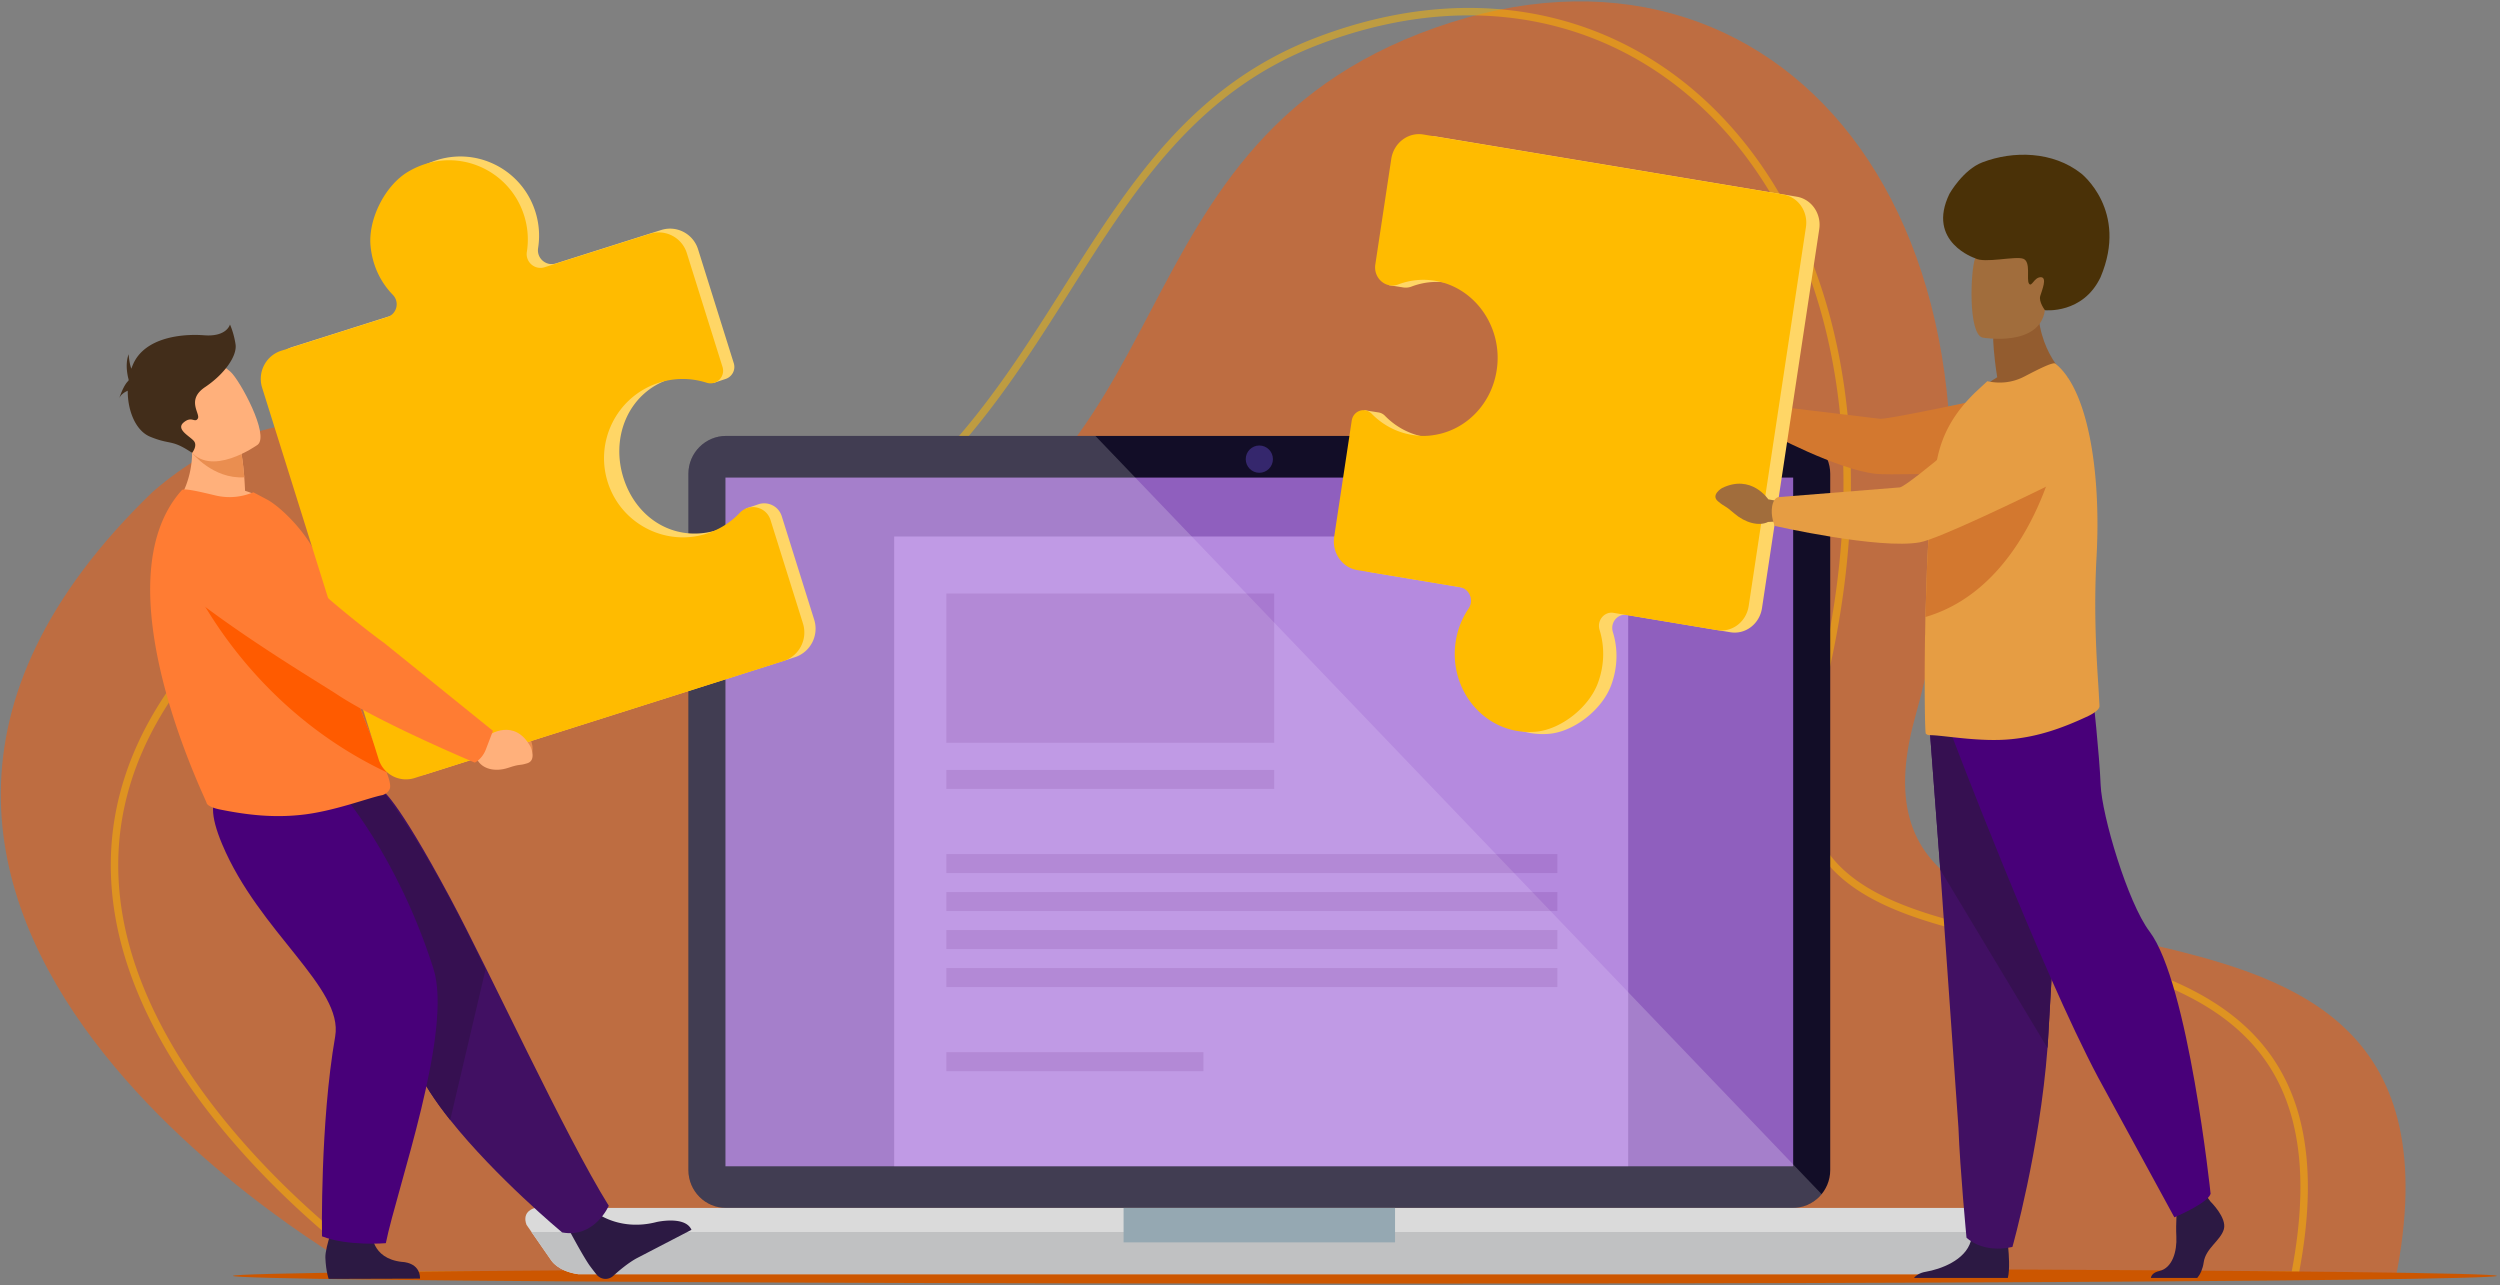 <svg xmlns="http://www.w3.org/2000/svg" width="671" height="345" fill="none"><rect width="100%" height="100%" fill="#808080" stroke="none"/><path fill="#ff5b00" d="M97.269 341.401S-76.499 245.224 41.001 132C111 71.5 182.5 176.5 232.198 155.409 322.5 132 293.988 36.437 389.501 6 480.5-23 549.924 63.216 513.97 192.683c-26.518 95.492 155.758 17.293 128.987 150.575l-545.688-1.857z" opacity=".49"/><path stroke="#fb0" stroke-width="2" d="m206.31 156.352.033-.012.033-.014c40.566-17.587 60.295-47.619 78.468-76.33l1.391-2.199c17.67-27.943 34.274-54.201 67.62-66.862 46.354-17.6 88.436-4.408 114.526 29.157 26.126 33.611 36.323 87.807 18.406 152.323-3.347 12.053-3.435 21.49-.959 29.001 2.483 7.53 7.502 12.999 14.12 17.182 6.597 4.171 14.813 7.082 23.758 9.514 6.116 1.663 12.627 3.114 19.233 4.587l9.174 2.074c19.472 4.528 38.645 10.187 51.329 22.865 12.493 12.488 18.863 31.988 12.475 64.62H103.31l-.085-.059-.987-.694-3.699-2.722a232.886 232.886 0 0 1-12.709-10.365c-10.229-8.946-23.135-21.731-33.886-37.112s-19.312-33.313-20.933-52.553c-1.617-19.197 3.663-39.792 20.738-60.591 21.915-23.126 46.995-24.033 73.461-21.366 4.78.482 9.624 1.083 14.503 1.688 8.577 1.065 17.263 2.143 25.904 2.609 13.605.733 27.277-.033 40.693-4.741z" opacity=".49"/><ellipse cx="366.339" cy="342.446" fill="#cc5600" rx="303.816" ry="2.087"/><path fill="#120d27" d="M491.233 314.054c0 5.61-4.534 10.157-10.128 10.157H194.898c-5.595 0-10.128-4.547-10.128-10.157V127.156c0-5.61 4.533-10.156 10.128-10.156h286.207c5.594 0 10.128 4.546 10.128 10.156v186.898z"/><path fill="#8f5fbe" d="M481.286 128.182H194.715v184.849h286.571V128.182Z"/><path fill="#dadada" d="M155.228 341.999c-5.565-.78-7.305-3.745-7.305-3.745l-6.608-9.515c-1.389-3.744 2.263-4.524 2.263-4.524h388.847s3.651.78 2.263 4.524l-6.609 9.515s-1.738 2.965-7.305 3.745H155.228z"/><path fill="#c0c1c2" d="m142.656 330.664 5.27 7.59s1.738 2.965 7.305 3.746h365.546c5.565-.781 7.305-3.746 7.305-3.746l5.27-7.59H142.656z"/><path fill="#fff" fill-opacity=".2" d="M294.001 117h-99.103c-5.595 0-10.128 4.546-10.128 10.156v186.898c0 5.61 4.533 10.157 10.128 10.157h286.207c3.147 0 5.96-1.443 7.817-3.7L294.001 117z"/><path fill="#95a8b2" d="M374.428 324.213H301.57v9.242h72.858v-9.242z"/><path fill="#35276d" d="M341.654 123.235c0 2.021-1.635 3.661-3.651 3.661s-3.651-1.64-3.651-3.661 1.635-3.662 3.651-3.662 3.651 1.638 3.651 3.662z"/><g opacity=".5"><path fill="#dbb6ff" d="M240 144h197v169H240z"/><path fill="#c294e1" d="M254 159.297h88v40.065h-88zm0 47.349h88v5.099h-88zm0 22.583h164v5.099H254zm0 10.198h164v5.099H254zm0 10.198h164v5.099H254zm0 10.198h164v5.099H254zm0 22.582h69v5.099h-69z"/></g><path fill="#2c1943" d="M596.887 329.907c-.867 3.067-4.866 5.114-5.406 8.862-.264 1.831-.912 3.254-1.736 4.231h-12.452c.123-.721.671-1.496 2.29-1.87 3.457-.796 4.762-5.201 4.547-9.29-.089-1.716-.048-3.67.032-5.361.109-2.343.293-4.183.293-4.183l7.35-1.818.772 1.043.74 1.001c.003 0 4.433 4.319 3.57 7.385zM538.902 343h-25.195c.571-.703 1.538-1.381 3.176-1.661 3.877-.661 10.593-3.028 12.088-8.235.049-.166.092-.338.129-.513 1.188-5.567 9.839 1.704 9.839 1.704l.066.603c.152 1.568.491 5.819-.103 8.102z"/><path fill="#411063" d="m517.914 195.496 2.858 37.928 4.872 69.215c.43 11.365 2.163 29.542 2.163 29.542s4.106 4.318 12.326 2.5c0 0 7.323-25.951 9.417-53.406l.098-1.357 4.972-86.807-36.706 2.385z"/><path fill="#361051" d="m517.914 195.496 2.858 37.928 28.775 47.851.098-1.357 4.972-86.807-36.703 2.385z"/><path fill="#480079" d="M523.918 197.54s23.677 62.38 39.245 91.693l20.435 37.496s8.92-3.748 9.729-6.305c0 0-5.953-56.593-16.38-70.389-5.891-7.794-12.811-31.188-13.135-39.369s-2.109-24.37-2.109-24.37l-37.785 11.244z"/><path fill="#935c2f" d="M536.054 101.253c-1.053-6.531-1.085-10.403-1.085-10.403l12.014-10.174c-.448 13.991 8.082 20.719 8.082 20.719s-16.007 8.28-25.26 5.213c0 0 2.278-3.06 6.249-5.355z"/><path fill="#a16d3c" d="M532.139 90.617s15.282 2.669 16.716-7.361 4.373-16.437-5.322-18.566-12.145 1.399-13.399 4.623c-1.254 3.23-1.934 20.354 2.005 21.304zm-53.676 20.674-3.253-2.117s-4.058-6.293-10.987-2.382c0 0-2.746 1.839-.904 3.38s1.346.67 3.9 2.901 5.853 3.028 7.982 1.797l2.731-.271.531-3.308z"/><path fill="#d3782f" d="M474.605 111.948c.837-2.756 1.236-2.997 1.236-2.997l28.793 3.462c2.482.193 36.929-7.267 36.929-7.267l16.266 20.758s-47.959 1.899-54.234 1.281c-10.372-1.022-29.18-11.169-29.18-11.169s-.467-1.903.19-4.068z"/><path fill="#e69d43" d="M563.505 189.48c.046 1.071-2.055 2.247-2.967 2.678-6.869 3.235-13.264 5.485-20.492 6.215-8.573.922-18.704-1.104-22.179-1.056-.373 0-.694-.145-.973-.389-.232-.196-.418-11.199-.232-25.076 0-.537 0-1.122.046-1.658v-.193l.066-4.397.399-12.357c.252-6.1.597-12.095 1.073-17.405.499-5.545 1.133-10.352 1.939-13.756 1.854-7.84 6.118-13.002 10.008-16.802l3.197-2.967c3.196.682 6.579.486 9.962-1.266 3.658-1.9 7.646-3.945 8.292-3.459 4.94 3.881 8.266 12.689 9.97 23.885.918 6.025 1.366 12.74 1.34 19.751a163.97 163.97 0 0 1-.238 8.175c-.827 14.784.023 27.605.508 35.054l.281 5.023z"/><path fill="#ffd666" d="m482.26 52.795-96.649-16.132c-4.109-.688-7.971 2.259-8.622 6.577l-4.278 28.312c-.198 1.312.117 4.996.117 4.996l3.483.546a4.424 4.424 0 0 0 2.548-.184 18.943 18.943 0 0 1 10.367-.893c10.174 1.96 17.29 11.938 16.208 22.748-1.205 12.025-11.721 20.384-22.936 18.511-4.221-.705-7.92-2.753-10.763-5.666a3.086 3.086 0 0 0-1.885-.935l-3.644-.575-4.539 34.535c-.643 4.258 2.12 8.259 6.172 8.938l27.61 4.607c2.554.425 3.79 3.528 2.284 5.738-1.742 2.557-2.958 5.567-3.457 8.884-1.971 13.038 7.97 25.175 21.367 24.165 6.745-.509 14.36-6.453 16.805-13.081 1.804-4.894 1.807-9.857.447-14.25-.777-2.512 1.263-4.997 3.745-4.581l27.782 4.638c4.052.675 7.856-2.225 8.499-6.483l15.364-101.685c.632-4.161-2.068-8.069-6.025-8.73z"/><path fill="#d3782f" d="M551.996 121.178s-7.408 36.333-35.223 44.429l.399-12.357c.253-6.1.597-12.095 1.073-17.405a9.69 9.69 0 0 1 1.389-.627c9.44-3.269 32.362-14.04 32.362-14.04z"/><path fill="#fb0" d="M428.879 183.32c1.805-4.894 1.808-9.858.448-14.251-.778-2.512 1.262-4.997 3.744-4.581l27.78 4.638c4.051.676 7.856-2.228 8.498-6.483l15.365-101.685c.628-4.158-2.071-8.066-6.028-8.727l-96.65-16.132c-4.108-.684-7.97 2.258-8.622 6.577l-4.278 28.312c-.553 3.664 2.832 6.619 6.152 5.358a18.935 18.935 0 0 1 10.364-.893c10.174 1.96 17.289 11.938 16.208 22.748-1.205 12.025-11.718 20.384-22.937 18.511-4.22-.705-7.916-2.753-10.762-5.665-1.848-1.894-4.955-.815-5.36 1.863l-4.708 31.161c-.643 4.258 2.12 8.259 6.171 8.938l27.611 4.607c2.556.426 3.79 3.528 2.284 5.739-1.742 2.557-2.958 5.566-3.458 8.883-1.971 13.039 7.971 25.176 21.367 24.165 6.749-.512 14.367-6.459 16.811-13.083z"/><path fill="#a16d3c" d="m478.583 134.715-3.974-.691s-4.53-6.89-12.426-3.024c0 0-3.131 1.839-1.062 3.564s1.521.772 4.387 3.266 6.602 3.485 9.029 2.267l3.099-.169.947-5.213z"/><path fill="#e69d43" d="M475.543 136.837c.129-3.072 1.687-3.401 1.687-3.401l32.698-2.62c2.596-.531 26.571-21.407 26.571-21.407s9.271-8.756 15.767-5.801c5.643 2.569 7.411 7.635 7.695 12.293.338 5.552-2.64 10.744-7.437 13.096-10.768 5.286-32.302 15.659-37.205 16.555-10.915 1.993-38.967-4.394-38.967-4.394s-.91-1.905-.809-4.321z"/><path fill="#4a3107" d="M530.138 69.317s-13.211-4.354-6.891-17.32c0 0 3.619-6.436 8.826-8.426 8.311-3.176 18.936-2.985 26.509 2.985 0 0 12.781 9.949 5.205 27.848-4.734 9.96-14.925 8.856-14.925 8.856s-1.733-2.267-1.259-3.827 1.954-5.03.135-5.03-2.428 2.834-3.168 1.701.608-5.88-1.549-6.661c-2.164-.778-10.456 1.309-12.883-.127z"/><path fill="#ea8e50" d="m130.84 191.623 2.771 2.262s7.582-2.735 9.291 6.327c0 0 .455 3.861-1.977 3.867s-1.429-.423-4.872-.319-6.297-1.725-6.803-4.534l-1.648-2.382 3.238-5.221z"/><path fill="#1e3d70" d="M130.525 196.479c2.21-2.321 2.033-4.037 2.033-4.037l-28.2-22.799c-1.77-1.169-20.624-17.982-29.438-28.232-4.371-5.083-9.789-3.109-15.985-1.323l-5.103 1.474c-6.162 1.777-7.765 10.443-2.707 14.655 14.239 11.861 37.921 25.199 42.353 28.004 11.001 6.959 32.534 15.232 32.534 15.232s2.616-.979 4.514-2.974z"/><path fill="#2c1943" d="M160.497 325.784s6.215 4.681 15.735 2.207c0 0 7.676-1.759 9.361 2.091l-14.752 7.659c-2.246 1.24-4.587 3.195-6.245 4.709a3.078 3.078 0 0 1-4.471-.347 63.03 63.03 0 0 1-1.761-2.287c-1.816-2.474-6.044-10.465-6.044-10.465l8.177-3.567z"/><path fill="#411063" d="M163.395 323.623s-3.785 8.773-12.517 7.161c0 0-17.822-14.802-30.046-30.178-3.971-4.994-7.35-10.047-9.337-14.673-8.107-18.876-29.985-47.028-43.897-61.296l34.804-12.662s3.596 1.329 18.43 29.033c10.692 19.956 30.843 63.816 42.563 82.615z"/><path fill="#361051" d="m130.312 260.252-9.48 40.354c-3.971-4.994-7.35-10.047-9.337-14.673-8.107-18.876-29.985-47.028-43.897-61.296l34.804-12.662c0-.003 10.79 12.321 27.91 48.277z"/><path fill="#2c1943" d="M99.846 330.763s-.378 7.002 8.061 7.935c0 0 4.822.025 4.834 4.482l-24.527.077s-.711-1.799-.885-5.649c-.131-2.956 2.848-10.685 2.848-10.685l9.669 3.84z"/><path fill="#480079" d="M90.985 211.972s15.505 17.135 25.345 48.004c5.354 16.794-9.816 59.021-12.773 73.694 0 0-10.176.869-17.135-1.836 0 0-.528-30.304 3.541-53.658 2.277-13.071-20.413-27.956-30.33-51.574-6.745-16.067 1.462-15.797 11.547-16.181l19.806 1.551z"/><path fill="#ffb07b" d="M73.091 135.527c-8.626 4.899-26.286.381-26.286.381s7.173-8.246 3.913-21.528l6.773 3.459 7.276 3.718s.47 2.345.797 6.557a98.45 98.45 0 0 1 .211 3.619c4.429 1.354 7.316 3.794 7.316 3.794z"/><path fill="#ff7c33" d="M104.721 211.087c0 1.526-1.746 2.257-2.118 2.33-3.479.639-13.195 4.439-21.945 5.311-7.368.777-14.211.04-21.726-1.48-.995-.202-3.333-.835-3.498-1.792-.207-1.047-28.993-59.018-6.614-83.917.525-.583 4.942.467 8.983 1.434 3.73.89 7.151.393 10.207-.838l3.788 2.004c4.652 2.607 13.454 11.871 14.486 19.137.522 3.696 2.625 6.434 3.232 9.685l.693 3.521a196.43 196.43 0 0 0 1.416 6.415c1.316 5.498 2.704 10.229 4.069 14.317a152.69 152.69 0 0 0 4.148 10.972l3.916 9.086c.61 1.575.964 2.812.964 3.815z"/><path fill="#ff5b00" d="M103.752 207.269c-40.634-19.253-54.705-56.225-54.705-56.225l41.156 15.438a198.43 198.43 0 0 0 1.416 6.416c1.316 5.497 2.704 10.228 4.069 14.317 1.453 4.34 2.875 7.95 4.148 10.971l3.916 9.083z"/><path fill="#ffd666" d="m218.528 166.319-8.702-27.756c-.845-2.695-3.62-3.972-6.04-3.288l-.006.003-.382.129-3.052 1.026s-4.777 4.948-8.207 5.946c-10.543 3.066-20.548-2.585-24.394-12.921-4.279-11.496.687-24.121 12.175-27.768 3.932-1.247 11.669 1.077 11.669 1.077l3.107-1.037c1.688-.516 2.845-2.346 2.244-4.27l-9.581-30.55c-1.31-4.175-5.735-6.492-9.89-5.175l-28.285 8.973c-2.618.832-5.188-1.4-4.755-4.126a21.25 21.25 0 0 0-.723-9.716c-4.008-12.782-18.918-19.072-31.182-11.769-6.175 3.678-10.723 12.706-10.057 19.892.494 5.304 2.729 9.814 6.001 13.16 1.871 1.912 1.056 5.139-1.49 5.946l-28.462 9.028c-4.151 1.317-6.452 5.768-5.146 9.94l31.261 99.695c1.279 4.076 5.604 6.342 9.657 5.055l99.018-31.406c4.215-1.338 6.55-5.851 5.222-10.087z"/><path fill="#fb0" d="M99.455 65.996c.495 5.304 2.729 9.814 6.001 13.16a3.61 3.61 0 0 1-1.49 5.946L75.504 94.13c-4.151 1.317-6.452 5.768-5.146 9.943l31.261 99.695c1.279 4.079 5.604 6.342 9.657 5.055l99.018-31.406c4.209-1.335 6.547-5.85 5.219-10.084l-8.705-27.756c-1.126-3.591-5.674-4.663-8.253-1.934a21.053 21.053 0 0 1-9.437 5.753c-10.543 3.067-21.796-2.603-25.642-12.939-4.279-11.496 1.935-24.103 13.427-27.747a20.91 20.91 0 0 1 12.77.019c2.607.838 5.073-1.621 4.249-4.249l-9.581-30.553c-1.31-4.175-5.735-6.492-9.889-5.175l-28.289 8.973c-2.618.829-5.188-1.4-4.755-4.126a21.268 21.268 0 0 0-.723-9.719c-4.008-12.785-18.918-19.072-31.179-11.769-6.171 3.671-10.719 12.702-10.051 19.886z"/><path fill="#ffb07b" d="m127.534 196.111 3.511 1.295s7.032-5.001 11.409 3.131c0 0 1.584 3.552-.922 4.322s-1.596.046-5.119 1.225-6.992.332-8.323-2.201l-2.387-1.762 1.831-6.01z"/><path fill="#ff7c33" d="m130.42 201.105 1.892-4.948-29.234-23.615c-1.843-1.271-20.181-15.057-29.124-25.804a18.648 18.648 0 0 0-18.191-6.339l-5.57 1.176c-6.724 1.418-8.91 9.979-3.693 14.476 14.694 12.669 39.475 27.36 44.096 30.418 11.471 7.585 36.841 18.219 36.841 18.219s1.966-.909 2.985-3.583z"/><path fill="#ea8e50" d="M65.567 128.117c-8.482.479-14.001-6.566-14.001-6.566s3.837-2.137 5.927-3.708l7.277 3.717c0-.003.47 2.342.797 6.557z"/><path fill="#ffb07b" d="M69.175 119.356s-12.853 9.276-18.475 1.139-11.064-12.423-3.098-18.692 11.727-4.288 14.257-2.029c2.536 2.256 10.515 16.96 7.316 19.582z"/><path fill="#422d1a" d="M63.221 92.422c-.461-3.128-1.499-5.329-1.499-5.329s-.806 3.361-6.913 2.898-15.783.605-19.009 7.6a15.3 15.3 0 0 0-.549 1.372c-.583-1.55-.723-3.877-.723-3.877-1.16 3.011 0 6.781 0 6.781l-.049.331c-1.346 1.145-2.478 4.709-2.478 4.709.406-.991 1.398-1.642 2.283-2.041-.027 5.445 2.167 10.768 6.022 12.352 5.634 2.318 5.592.55 11.26 4.332 0 0 1.52-1.897.482-3.171s-4.954-3.128-2.765-4.982 2.994.23 3.803-1.044-3.226-4.982 1.96-8.457 8.638-8.347 8.177-11.475z"/></svg>